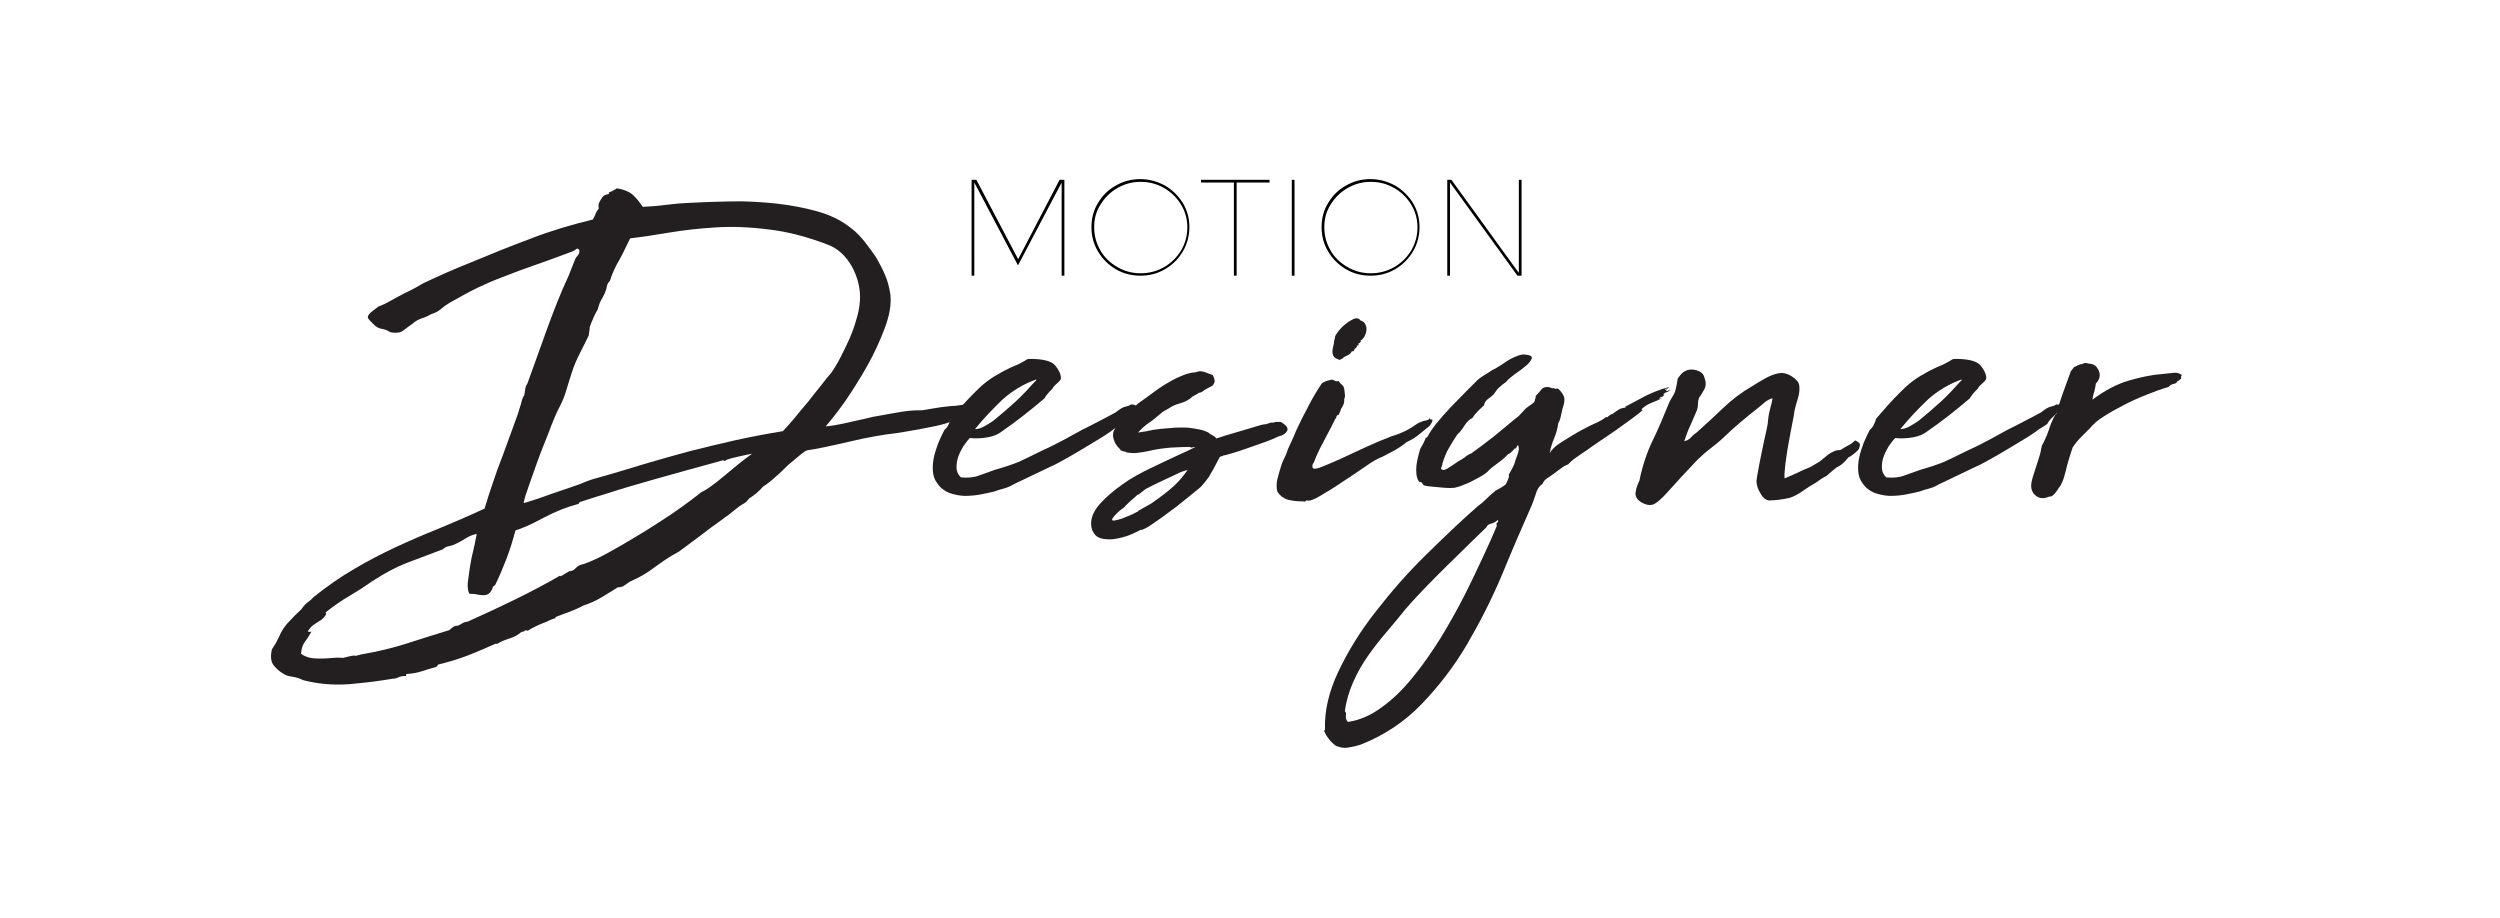 <?xml version="1.0" encoding="utf-8"?>
<!-- Generator: Adobe Illustrator 21.1.0, SVG Export Plug-In . SVG Version: 6.00 Build 0)  -->
<svg version="1.1" id="Layer_1" xmlns="http://www.w3.org/2000/svg" xmlns:xlink="http://www.w3.org/1999/xlink" x="0px" y="0px"
	 viewBox="0 0 730 268" style="enable-background:new 0 0 730 268;" xml:space="preserve">
<style type="text/css">
	.st0{fill:#231F20;}
</style>
<g id="Motion_Designer">
	<g>
		<g>
			<path class="st0" d="M284.4,119.7c-0.2,0.6-0.7,0.9-1.4,0.9c-0.7-0.1-1.2,0-1.6,0.2c0.1,0.1-0.2,0.3-0.8,0.5
				c-0.6,0.3-1.2,0.5-1.9,0.8c-0.6,0.3-1.1,0.5-1.3,0.6c-0.3,0.2,0.1,0.1,1-0.2c0.1,0.3-0.7,0.7-2.4,1.2s-3.6,0.9-5.8,1.3
				c-2.1,0.4-4.2,0.8-6.1,1.1s-3,0.5-3.3,0.5c-1.2,0.1-3,0.4-5.3,0.8c-2.3,0.4-4.7,0.9-7.2,1.5s-4.9,1.1-7.2,1.6s-4.2,0.8-5.5,1
				l-0.3,0.3v-0.2c-0.7,0.5-1.5,1.1-2.2,1.7c-0.7,0.6-1.8,1.5-3.1,2.6c-1.1,1.1-2.3,2.3-3.5,3.3c-1.2,1.1-2.4,2.1-3.7,2.9
				c-0.6,0.7-1.2,1.3-1.9,1.9c-0.6,0.5-1.3,1-2.2,1.6c-0.5,0.7-1.1,1.3-1.8,1.6c-0.7,0.4-1.4,0.9-2.1,1.5c-0.6,0.5-1.3,1-2,1.6
				c-0.7,0.5-1.5,1-2.2,1.6c-2.1,1.5-4.2,3-6.2,4.6c-2.1,1.6-4.2,3.1-6.2,4.6c-2.5,1.3-4.8,2.9-7,4.5c-2.2,1.7-4.6,3.1-7.2,4.2
				c-0.5,0.3-1,0.7-1.6,1.1c-0.5,0.4-1.2,0.6-2,0.6c-1.5,0.9-3,1.9-4.7,2.9s-3.4,1.8-5.3,2.4c-1.3,0.7-2.7,1.3-4,1.8s-2.8,1-4.2,1.6
				c-0.2-0.1-0.2-0.1,0,0.1c0.2,0.2,0.2,0.2,0,0.2c-0.7,0.2-1.3,0.4-1.9,0.7c-0.5,0.3-1,0.5-1.6,0.7c-0.7,0.3-1.5,0.6-2.3,1
				s-1.6,0.8-2.3,1.3c-0.4-0.2-0.7-0.2-0.9,0s-0.4,0.3-0.9,0.3c-0.9,0.8-2.1,1.5-3.4,1.9c-1.3,0.4-2.6,0.9-3.7,1.6h-0.6
				c-2.7,1.2-5.4,2.4-8,3.4s-5.5,1.9-8.5,2.6c-0.2,0.1-0.3,0.2-0.4,0.4s-0.2,0.3-0.5,0.4c-1.5,0.4-2.8,0.8-4,1.2s-2.7,0.7-4.4,0.8
				c-0.2,0-0.3,0.1-0.2,0.3c0.1,0.2,0,0.3-0.2,0.3c-0.8,0-1.5,0.1-2.1,0.4c-0.6,0.3-1.2,0.4-1.8,0.4c-3.9,0.7-8.2,1.2-12.8,1.6
				c-4.6,0.3-9-0.1-13.2-1.2l-1.4-0.6c-0.6-0.2-1.2-0.3-1.8-0.4c-0.6-0.1-1.2-0.2-1.9-0.5c-1.2-0.6-2.4-1.5-3.3-2.6
				c-1-1.1-1.2-2.7-0.7-4.9c0.4-0.6,0.8-1.3,1.2-1.9c0.4-0.7,0.6-1.3,0.9-1.8c0.7-1.7,1.7-3.2,3-4.5c1.2-1.3,2.4-2.5,3.6-3.6
				c0.4-0.7,1-1.3,1.6-1.8c0.7-0.5,1.3-1,1.8-1.6c4-3.2,8-6,12-8.3c3.9-2.3,7.9-4.4,12-6.3s8.2-3.7,12.5-5.4
				c4.3-1.8,8.8-3.7,13.5-5.9c0.6-2.1,1.4-4.5,2.3-7.2c0.9-2.7,1.9-5.5,3-8.3c1-2.8,2-5.5,3-8.2c1-2.6,1.8-5,2.4-7.1
				c0.2-1,0.5-1.8,0.9-2.3c0.1-0.8,0.2-1.5,0.3-2s0.3-1,0.6-1.4c2-5.5,3.9-10.9,5.8-16.1c1.9-5.2,3.9-10.4,6.2-15.3l1.9-4.8
				c0.2-0.5,0.5-0.9,0.8-1.2c0.3-0.3,0.5-0.8,0.5-1.5c-0.3-0.5-0.6-0.6-0.9-0.4c-0.3,0.3-0.7,0.5-1.1,0.7c-5.1,1.9-9.2,3.4-12.4,4.5
				s-5.9,2.2-8.3,3.1c-2.4,0.9-4.7,1.9-7,3s-5,2.6-8.2,4.4c-0.8,0.5-1.7,1.1-2.5,1.8c-0.8,0.7-1.8,1.2-2.8,1.5c-0.9,0.5-1.9,1-3,1.3
				c-1,0.4-1.9,0.9-2.5,1.5c-0.9,0.6-1.8,1.3-2.6,1.9c-0.8,0.7-2,0.9-3.4,0.7c-0.2,0-0.4-0.1-0.7-0.2c-0.3-0.2-0.5-0.3-0.9-0.5
				c-0.7-0.2-1.3-0.4-1.9-0.5c-0.5-0.1-1-0.4-1.6-0.9c-0.3-0.3-0.7-0.7-1.2-1.2s-0.8-0.9-0.8-1.2c0-0.5,0.5-1.1,1.4-1.8
				c0.9-0.7,1.5-1.1,1.7-1.3c0.5-0.2,1.1-0.4,1.7-0.7c0.6-0.3,1.2-0.6,1.9-1c1.5-0.8,3-1.7,4.7-2.5s3.3-1.7,4.8-2.6
				c2.4-1.1,4.7-2.2,7-3.2s4.7-2,7.2-3c5.5-2.3,11.2-4.6,17.1-6.8c5.9-2.3,12-4.1,18.2-5.6c0.3-0.5,0.6-1.1,0.8-1.6
				c0.2-0.6,0.5-1.1,0.9-1.5v-1.5c0.3-0.6,0.6-1.2,1-1.8c0.4-0.6,1-0.9,1.8-1c0.1,0,0.2-0.1,0.2-0.2v-0.3c0.5-0.2,1-0.4,1.3-0.6
				c0.4-0.2,0.7-0.4,1-0.6c2.1,0.3,3.7,1,4.7,1.9c1.1,1,2,2.2,2.9,3.5c2.3-0.1,4.6-0.3,6.9-0.6c2.3-0.3,4.7-0.5,7.2-0.6
				c3.5-0.2,7.4-0.3,11.8-0.4c4.3-0.1,8.6,0.2,12.8,0.6c4.3,0.5,8.3,1.2,12.2,2.3c3.9,1.1,7.2,2.7,9.9,4.9c1.5,1.1,2.8,2.5,4,4
				s2.3,3.1,3.3,4.5c0.9,1.6,1.8,3.2,2.6,5.1c0.8,1.8,1.3,3.8,1.6,5.8c0.3,2.7-0.2,5.9-1.6,9.7c-1.4,3.7-3.1,7.5-5.2,11.2
				c-2.1,3.7-4.3,7.2-6.5,10.4c-2.3,3.2-4.2,5.6-5.6,7.2c1.5-0.1,3.1-0.4,5.1-0.8c1.9-0.4,3.8-0.9,5.8-1.3c1.9-0.5,3.8-0.9,5.8-1.2
				c1.9-0.4,3.6-0.6,5.1-0.9c1-0.2,2.1-0.3,3.1-0.4c1-0.1,2.1-0.1,3.3-0.1c1.7-0.3,3.1-0.5,4.2-0.7s2.1-0.3,3-0.4
				c0.8-0.1,1.6-0.2,2.4-0.2c0.8-0.1,1.7-0.2,2.9-0.4c0.3,0,0.8,0.1,1.3,0.2c0.6,0.1,0.9,0.3,0.9,0.5c0.4,0.5,0.5,0.8,0.3,0.7
				C283.8,119.4,283.9,119.5,284.4,119.7z M211.1,134.4c-8.4,2.3-15.2,4.2-20.5,5.7c-5.2,1.5-9.4,2.7-12.4,3.7c-3,0.9-5.1,1.6-6.4,2
				c-1.2,0.4-2.1,0.7-2.5,0.8c-0.3,0.5-0.5,0.7-0.6,0.6c-3.4,0.9-6.8,2.3-10,4c-3.3,1.8-6,3-8.2,3.7c-0.8,3.1-1.7,5.9-2.7,8.5
				c-1,2.5-2,5-3.2,7.4c-0.1,0-0.2,0.1-0.2,0.2c-0.1,0.1-0.2,0.2-0.4,0.2c-0.3,1-0.7,1.7-1.2,2.1c-0.5,0.4-1.1,0.5-1.6,0.5
				c-0.6,0-1.2-0.1-1.9-0.2c-0.7-0.2-1.5-0.2-2.2-0.2c-0.3-0.5-0.5-1.1-0.5-1.9c-0.1-0.7,0-1.5,0.1-2.2c0.1-0.8,0.3-2,0.5-3.6
				c0.3-1.6,0.5-3.1,0.9-4.5c0.4-1.8,0.8-3.5,1.1-5.3c-1,0.2-2.1,0.6-3.2,1.3c-1.1,0.7-2.2,1.3-3.3,1.8c-0.5,0.2-1.1,0.4-1.7,0.5
				c-0.6,0.1-1.2,0.4-1.7,0.9c-3.9,1.5-7.5,2.8-10.6,4s-6.4,3-10,5.3c-2.4,1.7-4.6,3.1-6.8,4.4c-2.1,1.2-4.4,2.8-6.8,4.7
				c0,0.2,0,0.3,0.1,0.4c0.1,0.1,0,0.2-0.1,0.4c-0.4,0.6-0.9,1.1-1.3,1.4c-0.5,0.3-0.9,0.6-1.4,0.9c-0.5,0.3-0.9,0.6-1.3,0.9
				c-0.4,0.4-0.8,0.9-1.2,1.5c0.1,0.2,0.3,0.3,0.5,0.2c0.3-0.1,0.4-0.1,0.5,0c-0.5,0.9-1.1,1.9-1.8,2.8c-0.7,0.9-1.1,2.1-1.2,3.6
				c0.8,0.6,1.8,1,2.8,1.2s2.1,0.2,3.2,0.2s2.2-0.1,3.3-0.2c1.1-0.1,2.1-0.1,3,0c0.8-0.2,1.5-0.4,2.1-0.5c0.6-0.2,1.1-0.2,1.6-0.1
				c0.4-0.1,0.8-0.2,1.2-0.3c0.4-0.1,0.6-0.2,0.9-0.2c4.7-0.8,9-1.9,13.1-3.2c4-1.3,8.1-2.6,12.1-3.8c0.3-0.3,0.7-0.6,1.1-0.9
				c0.4-0.3,0.9-0.4,1.4-0.4c0.4-0.2,0.9-0.4,1.3-0.7c0.5-0.3,1-0.4,1.6-0.5c4.7-2.1,9.2-4.2,13.7-6.4s8.9-4.5,13.2-7
				c0.2,0.2,0.3,0.2,0.4,0.1c0.1-0.2,0.2-0.2,0.4-0.2c0.2-0.2,0.5-0.4,0.9-0.6c0.4-0.2,0.7-0.4,1-0.6c0.7,0,1.4-0.3,1.9-0.9
				c0.6-0.6,1.1-0.9,1.6-1c1.2-0.3,2.9-1,5-2s4.3-2.3,6.8-3.7c2.4-1.4,4.9-2.9,7.5-4.5c2.5-1.6,4.9-3.1,7.1-4.6c2.2-1.5,4-2.8,5.6-4
				s2.6-2,3.1-2.4c0.7-0.3,1.7-0.9,2.8-1.7s2.4-1.8,3.7-2.9c1.3-1.1,2.7-2.2,4.1-3.4c1.5-1.2,2.9-2.3,4.2-3.2
				c-0.8,0.1-2.1,0.4-3.9,0.8c-1.8,0.4-2.9,0.7-3.3,0.9c-0.2,0-0.4,0.1-0.5,0.3C211.8,134.6,211.5,134.6,211.1,134.4z M174.6,139.5
				c4.7-1.3,9.2-2.7,13.5-4c4.4-1.3,8.7-2.5,13.1-3.7c4.4-1.1,8.8-2.2,13.3-3.2s9.2-1.9,14.1-2.7c0.9-0.9,2-2.2,3.3-3.7
				c1.3-1.6,2.6-3.2,4-4.8c1.3-1.7,2.6-3.3,3.8-4.8c1.2-1.6,2.2-2.8,3-3.7c0.9-1.3,1.9-2.9,2.8-4.7c0.9-1.8,1.8-3.6,2.6-5.4
				c0.8-1.9,1.5-3.8,2-5.7c0.6-1.9,0.9-3.7,1-5.4c0.2-3.3-0.6-6.6-2.3-9.8c-1.8-3.2-4.2-5.4-7.2-6.5c-6-2.3-11.8-3.8-17.2-4.4
				c-5.4-0.7-10.6-0.9-15.4-0.6c-4.8,0.3-9.3,0.8-13.5,1.5s-8,1.3-11.5,1.7c-0.9,1.9-1.6,3.3-2.1,4.3s-1.1,2.1-1.8,3.3
				c-0.9,1.8-1.6,3.4-2,4.8c-0.5,0.5-0.8,1-0.9,1.6c0,0.3-0.2,1-0.6,2c-0.4,0.8-0.8,1.6-1.2,2.3c-0.4,0.7-0.6,1.6-0.9,2.5
				c-0.5,0.9-1,1.8-1.3,2.6c-0.4,0.8-0.7,1.7-1,2.5c0,0.3,0,0.7-0.1,1.1s-0.1,0.9-0.2,1.4l-2.8,5.6c-0.8,1.6-1.5,3.2-2.1,5.1
				c-0.6,1.8-1.1,3.5-1.6,5.1c-0.5,1.8-1.2,3.5-2.1,5.2c-0.9,1.7-1.6,3.5-2.3,5.2c-0.3,0.9-0.9,2.4-1.7,4.4s-1.7,4.2-2.5,6.5
				s-1.6,4.6-2.4,6.8c-0.8,2.2-1.3,3.8-1.5,5c1.6-0.4,3.2-1,5.1-1.6c1.8-0.7,3.7-1.3,5.7-2s3.9-1.3,5.8-2
				C171.3,140.5,173,139.9,174.6,139.5z"/>
			<path class="st0" d="M296,141.4c-0.8,0.5-1.7,0.9-2.7,1.2s-1.9,0.5-2.9,0.9c-1.2,0.3-2.6,0.6-4.2,0.9c-1.6,0.3-3.1,0.4-4.7,0.4
				c-1.6-0.1-3-0.4-4.4-0.9c-1.4-0.6-2.6-1.5-3.5-2.9c-0.7-0.9-1.1-2.1-1.2-3.4c-0.1-1.3,0-2.7,0.3-4.1c0.3-1.4,0.8-2.8,1.3-4.2
				c0.6-1.4,1.2-2.7,1.8-3.8c0.5-0.4,0.9-0.9,1.2-1.6c0.3-0.6,0.5-1.1,0.6-1.6c2.2-2.6,4.4-5.1,6.8-7.5c2.3-2.4,4.7-4.3,7.2-5.6
				c1.1-0.7,2.3-1.3,3.6-1.9c1.2-0.5,2.4-1,3.4-1.6c0.4-0.2,0.8-0.4,1-0.6c0.3-0.2,0.6-0.3,1.2-0.3c3.7,0,6.2,0.6,7.3,1.9
				c1.1,1.3,1.7,2.6,1.7,3.8c-0.1,0.4-0.5,0.9-1.1,1.4s-1.1,1-1.4,1.6c-0.5,0.5-1,1-1.4,1.5s-0.7,0.9-0.9,1.3
				c-4.2,3.6-8.3,6.8-12.5,9.7c-1,0.8-2.4,1.4-4.1,1.7s-3.5,0.4-5.2,0.2c-0.6,0.6-1.2,1.4-1.9,2.4c-0.6,1-1.1,2-1.5,3.1
				s-0.5,2.2-0.5,3.3c0.1,1.1,0.5,2,1.3,2.7c2.1,0.2,3.9,0,5.4-0.6c1.6-0.6,3.1-1.1,4.5-1.6c1.1-0.3,2.3-0.7,3.6-1.1
				c1.2-0.4,2.3-0.8,3.3-1.2c2.2-1,4-1.9,5.4-2.6c1.4-0.7,2.7-1.3,4-1.9c1.2-0.6,2.5-1.3,3.9-2c1.3-0.7,3.1-1.7,5.1-2.8
				c1.7-0.8,3.3-1.7,5.1-2.6c1.7-0.9,3.3-1.7,4.9-2.6c0.6-0.5,1.2-0.9,1.7-1.2s1.2-0.5,2-0.7c0.1,0,0.2-0.1,0.4-0.2
				c0.2-0.1,0.3-0.2,0.4-0.2c0.9,0,1.4,0.2,1.4,0.5s-0.2,0.8-0.7,1.3c-0.5,0.6-1,1.2-1.7,1.8s-1.2,1.2-1.6,1.9c0.1,0,0,0.1-0.4,0.4
				c-0.4,0.3-0.8,0.5-1.2,0.8c-0.5,0.3-1.1,0.6-1.8,1.2c-1.1,0.8-2.5,1.7-4.2,2.7s-3.3,2-5,3s-3.2,1.9-4.7,2.7s-2.5,1.4-3.3,1.7
				L296,141.4z M284.7,125.3c0.9,0,1.8-0.3,2.7-0.8c0.9-0.5,1.7-1,2.6-1.6c2.1-1.7,4.2-3.5,6.4-5.5c2.2-2,4.1-4.1,5.9-6.1
				c0.2,0,0.3-0.2,0.3-0.5c-3.7,1.3-7,3.3-9.9,5.9C289.9,119.4,287.2,122.2,284.7,125.3z"/>
			<path class="st0" d="M369.1,123.9c0.2,0,0.5,0,0.8-0.1s0.7-0.2,1.1-0.4h0.9l0.5-0.2h1.6c1.7,1,2.3,1.9,1.8,2.7s-1.3,1.3-2.4,1.5
				c-1,0.5-2.4,1.1-4.1,1.7c-1.7,0.6-3.4,1.2-5.1,1.8s-3.2,1.1-4.6,1.5s-2.1,0.6-2.3,0.6c-0.1,0-0.2,0-0.2,0.1
				c-0.1,0.1-0.2,0.1-0.4,0.1c-0.2,0.1-0.4,0.2-0.5,0.2c-1.5,2.9-2.6,4.9-3.3,6c-0.8,1.1-1.5,1.9-2.1,2.6l-0.9,0.8
				c-2.4,2-4.5,3.6-6.2,5c-1.8,1.3-3.3,2.5-4.6,3.4c-1.3,0.9-2.4,1.7-3.3,2.3s-1.8,1-2.5,1.3v-0.2c-2.1,1.1-3.9,1.9-5.5,2.3
				c-1.6,0.4-2.8,0.6-3.7,0.6c-2.1,0-3.5-0.4-4.3-1.3c-0.8-0.9-1.2-2-1.2-3.3c0-2,0.9-3.9,2.7-5.9c1.8-2,4-3.8,6.5-5.6
				s5.3-3.3,8.2-4.7c2.9-1.4,5.4-2.6,7.6-3.6s3.8-1.7,4.7-2.2c1-0.5,0.9-0.5-0.4-0.2l-0.6-0.2c-1.3,0-3.2,0.1-5.4,0.2
				c-2.3,0.2-4.5,0.5-6.5,1c-1,0.2-2,0.4-3,0.5c-0.9,0.2-2.1,0.1-3.6-0.1h0.2c-0.1,0-0.2,0-0.2-0.1c-0.1-0.1-0.1-0.1-0.2-0.1
				c-0.2,0-0.5-0.1-0.9-0.2c-0.4-0.2-0.6-0.3-0.7-0.4h0.2c-0.8-0.7-1.4-1.5-1.7-2.2c-0.3-0.7-0.5-1.4-0.5-2s0.1-1.2,0.4-1.6
				c0.3-0.5,0.5-0.9,0.7-1.2c0.5-0.8,1.2-1.7,2.2-2.5c0.9-0.8,2.1-2,3.4-3.4l0.5-0.5c1.2-0.8,2.5-1.8,3.9-2.8c1.3-1,2.7-2,4.2-2.9
				s2.9-1.7,4.4-2.3c1.5-0.7,3-1.1,4.4-1.2l1.1-0.3c0.6,0,1.3,0.1,2,0.4c0.7,0.3,1.3,0.5,1.9,0.7c0.5,0.9,0.7,1.7,0.5,2.2
				s-0.4,0.9-0.9,1.1l-1.7,0.9l-0.3,0.2c-0.3,0.3-0.8,0.6-1.4,0.8c0.2-0.2,0-0.1-0.5,0.2c-0.6,0.4-1.1,0.6-1.6,0.9
				c-0.8,0.8-2,1.5-3.4,1.9c-1.5,0.4-2.6,0.9-3.6,1.6l-1.6,0.9l-2.3,1.9l-1.4,1.1c-1.3,0.8-2.5,1.9-3.6,3.1c1.7-0.2,3.2-0.5,4.5-0.8
				c1.5-0.2,3.1-0.4,4.9-0.5c1.8-0.2,3.6-0.2,5.4-0.1c0.9,0.1,2,0.3,3.1,0.5s2.1,0.6,3,1.1H353c1.1,0.6,1.7,1,1.8,1.1
				c0.1,0.1,0.1,0.2,0.2,0.2l0.2,0.3c0.1-0.1,0.2-0.2,0.3-0.2c0.1,0,0.2,0,0.4-0.1c0.2-0.1,0.3-0.1,0.4-0.1l0.8-0.3l11.1-3.3
				C368.2,124.1,368.6,124,369.1,123.9z M332.1,144.5c-0.2,0.2-0.8,0.8-1.9,1.7c-1,0.9-1.7,1.6-2,2c-0.8,0.5-1.5,1.1-2.1,1.7
				c-0.6,0.6-1,1.1-1.2,1.4c-0.3,0.5-0.2,0.8,0.5,0.7c0.6-0.1,1.4-0.3,2.3-0.6c0.9-0.4,1.9-0.8,2.9-1.2c1-0.5,1.6-0.8,1.9-1h-0.2
				l3.9-2.2c3-2.1,5.2-3.8,6.7-5.2s2.7-2.9,3.9-4.6l-1.9,0.6c-3.1,1.5-5.4,2.5-6.8,3.2c-1.5,0.7-2.6,1.3-3.6,1.8l-2,1.6L332.1,144.5
				z"/>
			<path class="st0" d="M383.4,136.7c0.3,0.3,1.2,0.2,2.6-0.4c1.5-0.6,3.2-1.3,5.4-2.3c2.1-1,4.5-2.1,7.1-3.3s5.2-2.3,7.8-3.3
				c0.7-0.2,1.6-0.5,2.6-0.9s1.7-0.8,2.3-1.1c0.8-0.5,1.7-1,2.5-1.6c0.8-0.5,1.8-0.9,3-1.1c0.4-0.1,0.6-0.3,0.6-0.5
				c0-0.3,0.1-0.2,0.2,0.2c0.2,0.1,0.4,0.1,0.5,0.1c0.1-0.1,0.2,0,0.3,0.1c0,0.4-0.3,1-0.8,1.7l-1.1,0.9c-0.8,0.7-1.7,1.4-2.6,2.1
				c-0.9,0.7-2,1.3-3.1,1.8c-0.9,0.8-2.1,1.6-3.3,2.3c-1.3,0.7-2.6,1.4-3.8,2c-1.1,0.4-2.8,1.3-4.9,2.8s-4.4,3-6.7,4.5
				c-2.3,1.6-4.5,2.9-6.5,4.1c-2,1.2-3.3,1.6-4,1.3c-0.3,0.3-0.5,0.4-0.6,0.4c-0.1-0.1-0.3-0.1-0.6-0.1c-1.7,0-3.1-0.2-4.3-0.5
				c-1.2-0.4-2.2-1.1-3-2.3c-0.3-1.2-0.3-2.5,0-3.7s0.7-2.6,1.2-4.2c0.3-0.8,0.6-1.6,1-2.3s0.6-1.5,0.9-2.3c0.4-0.8,0.8-1.7,1.2-2.6
				c0.4-0.9,0.8-1.8,1.1-2.6c1.1-2.4,2.3-4.8,3.6-7.2c1.2-2.4,2.6-4.7,4-6.8c0.8-0.5,1.6-0.8,2.3-0.9c0.4-0.2,0.9-0.2,1.3,0.1
				c0.5,0.3,0.9,0.3,1.2,0.1c0.3,0.4,0.6,0.8,1,1.1s0.6,0.7,0.7,1.2c0.1,0.7,0.2,1.3,0.2,1.7c0.1,0.4,0,0.9-0.2,1.4
				c0.1,0.7-0.1,1.5-0.6,2.3c-0.2,0.3-0.4,0.6-0.5,1s-0.3,0.8-0.5,1.2c-0.1,0.1-0.2,0.1-0.2,0.1c-0.1-0.1-0.1,0-0.2,0.1
				c-0.2,0.1-0.3,0.3-0.3,0.5s-0.1,0.4-0.3,0.5c-0.7,1.5-1.5,3-2.3,4.5c-0.8,1.6-1.6,3-2.3,4.4c-0.7,1.4-1.2,2.6-1.6,3.7
				C383.1,135.7,383.1,136.4,383.4,136.7z M389.8,98.7c-0.1-0.3,0.2-0.9,0.8-1.7c0.6-0.8,1.3-1.6,2.2-2.3c0.8-0.7,1.7-1.2,2.5-1.6
				c0.8-0.3,1.5-0.2,2,0.5c0.2,0,0.4,0.1,0.5,0.2c0.2,0.1,0.3,0.2,0.4,0.2c0.7,0.8,1,1.8,0.7,3c-0.3,1.2-0.8,2-1.6,2.4
				c0.1,0.2,0.1,0.3,0,0.4c-0.1,0.1-0.2,0.2-0.2,0.4c-0.3-0.2-0.4-0.1-0.4,0.3c0.1,0.4-0.1,0.5-0.5,0.3c0.1,0.3,0,0.6-0.4,0.9
				c-0.4,0.3-0.5,0.6-0.5,0.9c-0.2-0.1-0.3-0.1-0.3-0.1c0,0.1-0.1,0.1-0.3,0.1c-0.2,0.5-0.6,0.9-1.3,1.2c-0.7,0.3-1.2,0.6-1.5,1
				c-0.2,0-0.4,0.1-0.5,0.2c-0.2,0.1-0.4,0.1-0.9-0.2c-0.6-0.2-1-0.5-1.2-1s-0.3-1-0.2-1.6c0.1-0.6,0.2-1.2,0.4-1.9
				C389.5,99.6,389.7,99.1,389.8,98.7z"/>
			<path class="st0" d="M390.1,217.8c-1.1-0.8-2-1.8-2.7-2.9c-0.7-1.1-0.9-1.7-0.5-1.8c-0.2-5.4,1.1-11.1,3.9-17s6.4-11.8,10.9-17.5
				c4.5-5.8,9.3-11.3,14.6-16.5c5.3-5.2,10.3-10,15.1-14.2c0.7-0.5,1.7-1.3,2.8-2.4c1.1-1.1,2-1.8,2.6-2.3c1-0.5,1.7-0.9,2.1-1.2
				s0.6-0.4,0.7-0.5c0.1,0,0.3-0.5,0.7-1.4c0.4-0.9,0.4-1.4,0.2-1.4c0.4-0.7,0.7-1.3,0.9-1.6c0.2-0.4,0.4-0.7,0.5-1
				c0.2-0.3,0.3-0.6,0.4-1s0.3-1,0.6-1.8c0.2-0.5,0.4-1,0.5-1.6c0.2-0.5,0.1-1.1-0.1-1.7c-0.2,0-0.4,0.3-0.6,0.9
				c-0.3,0-0.5,0.1-0.5,0.2c-0.2,0.2-0.4,0.4-0.6,0.6c-0.2,0.2-0.4,0.4-0.6,0.6c-0.5,0.2-0.9,0.5-1.1,0.8c-0.9,0.9-1.9,1.7-2.9,2.4
				s-1.9,1.4-2.7,2.3c-0.3,0.3-0.9,0.7-1.7,1.2c-0.8,0.5-1.7,0.9-2.6,1.4s-1.8,0.9-2.7,1.2c-0.9,0.4-1.6,0.6-2.1,0.7
				c-0.2,0.1-0.8,0.2-1.8,0.2s-2-0.1-3.1-0.2c-1.1-0.1-2.1-0.2-3.1-0.3s-1.6-0.3-1.8-0.5h0.3c-0.2-0.1-0.4-0.3-0.5-0.5
				s-0.4-0.3-0.8-0.3c-0.4-0.6-0.7-1.3-0.8-2.2c-0.1-0.8-0.1-1.7,0-2.6c0.1-0.9,0.3-1.8,0.5-2.6s0.4-1.6,0.6-2.2
				c0.3-0.5,0.6-1.1,0.9-1.6c0.3-0.6,0.5-1.1,0.7-1.6c0.2,0,0.3-0.1,0.3-0.2c0-0.1,0.1-0.2,0.3-0.2c0.3-0.8,1.1-2,2.4-3.7
				c1.3-1.6,2.8-3.3,4.4-5c1.7-1.7,3.2-3.3,4.7-4.8s2.6-2.6,3.2-3.2c0.1-0.1,0.4-0.3,0.8-0.6s0.9-0.6,1.4-0.9c0.5-0.3,1-0.6,1.4-0.9
				c0.4-0.3,0.7-0.5,0.9-0.5c1.1-0.6,2.3-1.3,3.4-2.1s2.3-1.4,3.4-1.8c0.4-0.2,0.8-0.3,1.2-0.4c0.4-0.1,0.7-0.1,0.9-0.1
				c1.7,0.1,2.4,0.5,2.3,1.1c-0.2,0.6-0.7,1.3-1.6,2.1s-2,1.6-3.3,2.5c-1.2,0.9-2.1,1.6-2.6,2.3c-0.7,0.5-1.4,1-2,1.6
				c-0.6,0.5-1.1,1.2-1.6,2c-0.5,0.5-1.1,1-1.7,1.4s-1,1-1.2,1.9c-0.6,0.5-1.2,1.1-1.8,1.7c-0.6,0.6-1.1,1.2-1.5,1.9
				c-1,0.5-1.8,1.3-2.4,2.3s-1.3,1.9-2.1,2.6c-0.8,1.2-1.6,2.5-2.4,3.9c-0.8,1.3-1.4,2.9-1.9,4.5c0,0.3-0.1,0.6-0.2,0.9
				c-0.2,0.3-0.2,0.6-0.2,0.8c0.4,0.2,0.8,0.3,1,0.2c0.3-0.1,0.5-0.2,0.7-0.3c0.8-0.5,1.6-1,2.3-1.5c0.7-0.5,1.5-1,2.4-1.5
				c0.5-0.4,0.9-0.7,1.2-0.9c0.3-0.2,0.7-0.4,1.2-0.6c2.1-1.5,4.2-3.1,6.4-4.8c2.2-1.8,4.3-3.5,6.4-5.3c0.5-0.3,1.1-0.8,1.6-1.4
				c0.6-0.6,1.1-1.2,1.6-1.7c0.5-0.4,1.1-0.8,1.7-1.2s0.9-0.8,0.9-1.3c0.2-0.5,0.3-0.8,0.2-0.9c-0.1-0.1,0.2-0.4,0.7-0.9
				c0.3-0.3,0.6-0.7,1-1.2s1-0.7,1.8-0.7c0.3,0,0.6,0.1,0.9,0.2c0.3,0.2,0.6,0.2,1,0.1c0.1,0.2,0.3,0.3,0.6,0.2
				c0.3-0.1,0.6,0,0.8,0.2c0.8,0.8,1.3,1.6,1.5,2.2c0.2,0.6,0.1,1.4-0.1,2.3c-0.3,0.8-0.5,1.7-0.7,2.7s-0.4,1.9-0.9,2.7
				c-0.2,1.6-0.6,3-1.2,4.4s-1,2.8-1.3,4.3c0.6-1,1.7-2.1,3.3-3.1c1.6-1,3.2-2,4.9-3c1.7-0.9,3.3-1.8,4.9-2.5s2.6-1.3,3.3-1.9h0.5
				c0.2-0.2,0.4-0.4,0.7-0.6c0.3-0.2,0.5-0.3,0.7-0.3c0.5-0.4,1.1-0.8,1.7-1.2s1.3-0.6,2.2-0.7c0-0.1-0.1-0.2-0.2-0.2
				c2.1-1.1,4.1-2.2,6.2-3.3c2.1-1,4.3-1.9,6.7-2.5c0,0.1-0.1,0.2-0.2,0.2s-0.2,0.1-0.2,0.2c-0.1,0.1-0.2,0.1-0.4,0.1
				c-0.2-0.1-0.3,0-0.5,0.1c0.2,0.2,0.3,0.3,0.3,0.2s0.1-0.2,0.3-0.2c0,0.1,0,0.2-0.1,0.2s-0.1,0.1-0.1,0.3c0.4,0.1,0.6,0.1,0.7-0.1
				c0.1-0.2,0.2-0.2,0.4-0.2c-0.2,0.4-0.5,0.6-0.9,0.7c-0.4,0.1-0.7,0.3-1,0.7c0,0.2,0.1,0.2,0.3,0c-0.2,0.4-0.5,0.6-0.8,0.7
				c-0.3,0.1-0.6,0.2-0.8,0.4c0.1,0.1,0.5,0.1,1.1-0.2c-1,0.6-2.1,1.1-3.2,1.5s-2,1-2.9,1.8c-0.1,0.2,0,0.3,0.3,0.3
				c-0.5,0.5-1.5,1.3-3,2.4c-1.5,1.1-3,2.2-4.7,3.4s-3.4,2.3-5,3.4c-1.6,1.1-2.8,1.9-3.7,2.6c-0.9,0.6-1.9,1.2-2.8,1.9
				c-0.9,0.6-1.8,1.3-2.6,2.2c-0.6,0.2-1.2,0.5-1.6,0.8s-1,0.7-1.5,1.1l-1.2,0.9c-0.7,0.5-1.4,1-1.9,1.3c-0.6,0.4-1,0.9-1.3,1.6
				c-0.9,0.6-1.6,1.6-1.9,2.8c-0.4,1.2-0.8,2.4-1.3,3.6c-2.8,6.3-5.7,13-8.6,20.1c-3,7.1-6.4,13.8-10.2,20.3
				c-3.8,6.5-8.3,12.3-13.3,17.5s-10.9,9.1-17.7,11.8c-1.2,0.4-2.5,0.7-3.8,0.9C392.6,218.5,391.4,218.3,390.1,217.8z M434,154
				c-2.5,2.4-5,4.8-7.6,7.4c-2.6,2.5-5,4.9-7.2,7.1s-4,4.1-5.6,5.8s-2.6,2.9-3.3,3.7c-1.7,2.1-3.4,4.2-5.3,6.4s-3.7,4.5-5.4,6.9
				c-1.7,2.4-3.2,5-4.4,7.7c-1.2,2.7-2.1,5.6-2.5,8.7c0.3,0.2,0.4,0.6,0.3,1.3s0.1,1.3,0.6,1.8c3.4-0.5,6.7-1.9,9.9-4.3
				c3.2-2.3,6.2-5.2,9-8.7c2.9-3.5,5.5-7.3,8.1-11.4c2.5-4.1,4.8-8.2,6.9-12.3s3.9-8,5.6-11.6s3-6.6,4-9c-0.2-0.4-0.2-0.7,0.1-0.9
				c0.3-0.2,0.3-0.5,0.2-0.8c-0.5,0.5-1.2,0.9-2,1.1C434.7,153.1,434.2,153.4,434,154z"/>
			<path class="st0" d="M491.8,128.8c0.7-0.1,1.3-0.4,1.9-1c0.5-0.6,1.1-1.1,1.7-1.5c2.7-2.4,5.3-4.8,7.8-7.2s5.4-4.6,8.7-6.5
				c1.1-0.7,2.4-1.5,3.9-2.3s2.9-1.3,4.4-1.4c1,0,2.2,0.4,3.3,1.2c1.2,0.8,1.8,1.6,1.9,2.6c0.1,1.1,0,2.3-0.4,3.6
				c-0.4,1.2-0.7,2.4-1,3.6c-0.1,0.8-0.3,2.2-0.7,4c-0.4,1.9-0.7,3.8-1.1,5.9c-0.4,2.1-0.6,4-0.9,5.9c-0.2,1.9-0.3,3.2-0.2,4
				c0.9-0.4,1.8-0.8,2.5-1.1s1.6-0.7,2.6-1.2c1.1-0.5,1.8-0.8,2.1-0.9c0.3-0.1,0.4-0.2,0.5-0.2c0.1-0.1,0.3-0.2,0.5-0.3
				c0.2-0.2,0.9-0.5,2-1.2c0.7-0.6,1.5-1.2,2.2-1.8s1.5-1,2.2-1.3c0.4-0.2,1-0.3,1.7-0.3c0.8-0.5,1.6-1,2.4-1.4
				c0.8-0.4,1.4-0.9,1.9-1.4c0.9,0.4,1.4,0.8,1.4,1.2s-0.1,0.8-0.3,1.3c-0.7,0.9-1.8,1.8-3.1,2.5c-0.6,0.7-1.1,1.3-1.6,1.7
				c-0.4,0.4-1,0.8-1.7,1.1c-1.1,0.9-1.9,1.5-2.2,1.8s-0.5,0.5-0.7,0.6c-0.2,0.2-0.4,0.3-0.8,0.5c-0.4,0.2-1.2,0.7-2.4,1.6
				c-1.1,0.6-2.4,1.4-3.8,2.4c-1.4,1-2.7,1.7-4,2.1c-1,0.2-2,0.4-2.9,0.5s-1.7,0.2-2.4,0.2c-1.1,0.2-2.2-0.4-3-1.8
				c-0.9-1.4-1.3-2.7-1.3-3.8c0-0.5,0.2-1.6,0.5-3.2c0.3-1.6,0.6-3.3,1-5.1s0.7-3.6,1.1-5.2c0.4-1.7,0.6-2.8,0.7-3.4
				c0.1-1.5,0.3-2.7,0.6-3.9c0.3-1.1,0.6-2.3,0.8-3.4c-0.8,0.2-1.6,0.6-2.2,1.1c-0.6,0.5-1.2,1-1.9,1.6c-1.9,1.5-3.7,2.9-5.4,4.4
				c-1.8,1.5-3.5,3.1-5.3,4.8c-1,0.9-2.2,1.9-3.4,2.8c-1.2,0.9-2.4,2-3.6,3.1c-3.5,3.7-6.4,6.8-8.6,9.3s-3.8,3.8-4.8,4
				c-0.8,0.2-1.8,0-2.9-0.6s-1.7-1.3-1.9-2.2c-0.1-0.4,0-1,0.2-1.9c0.3-0.8,0.5-1.6,0.9-2.3c0.9-4.4,2.2-8.3,3.9-11.8
				c1.7-3.5,3.2-7.1,4.7-10.8c0.2-0.5,0.5-1.1,0.9-1.7c0.4-0.6,0.7-1.2,0.9-1.7c0.2-0.7,0.4-1.4,0.5-2.1c0.1-0.7,0.2-1.3,0.3-1.8
				c0.2-0.2,0.4-0.5,0.7-0.9c0.3-0.4,0.5-0.6,0.9-0.9c1.1-0.8,2.4-1,3.8-0.6s2.2,1.1,2.4,2.2c0.5,1.2,0.5,2.3,0,3.3
				c-0.5,0.9-1,1.8-1.6,2.6c-0.2,0.6-0.3,1.2-0.3,1.9c0,0.6-0.1,1.2-0.3,1.7c-0.6,1.5-1.3,2.9-1.9,4.4
				C493,125.4,492.4,127,491.8,128.8z"/>
			<path class="st0" d="M566.2,141.4c-0.8,0.5-1.7,0.9-2.7,1.2s-1.9,0.5-2.9,0.9c-1.2,0.3-2.6,0.6-4.2,0.9c-1.6,0.3-3.1,0.4-4.7,0.4
				c-1.6-0.1-3-0.4-4.4-0.9c-1.4-0.6-2.6-1.5-3.5-2.9c-0.7-0.9-1.1-2.1-1.2-3.4c-0.1-1.3,0-2.7,0.3-4.1c0.3-1.4,0.8-2.8,1.3-4.2
				c0.6-1.4,1.2-2.7,1.8-3.8c0.5-0.4,0.9-0.9,1.2-1.6c0.3-0.6,0.5-1.1,0.6-1.6c2.2-2.6,4.4-5.1,6.8-7.5c2.3-2.4,4.7-4.3,7.2-5.6
				c1.1-0.7,2.3-1.3,3.6-1.9c1.2-0.5,2.4-1,3.4-1.6c0.4-0.2,0.8-0.4,1-0.6c0.3-0.2,0.6-0.3,1.2-0.3c3.7,0,6.2,0.6,7.3,1.9
				c1.1,1.3,1.7,2.6,1.7,3.8c-0.1,0.4-0.5,0.9-1.1,1.4s-1.1,1-1.4,1.6c-0.5,0.5-1,1-1.4,1.5s-0.7,0.9-0.9,1.3
				c-4.2,3.6-8.3,6.8-12.5,9.7c-1,0.8-2.4,1.4-4.1,1.7c-1.7,0.3-3.5,0.4-5.2,0.2c-0.6,0.6-1.2,1.4-1.9,2.4c-0.6,1-1.1,2-1.5,3.1
				s-0.5,2.2-0.5,3.3c0.1,1.1,0.5,2,1.3,2.7c2.1,0.2,3.9,0,5.4-0.6c1.6-0.6,3.1-1.1,4.5-1.6c1.1-0.3,2.3-0.7,3.6-1.1
				c1.2-0.4,2.3-0.8,3.3-1.2c2.2-1,4-1.9,5.4-2.6c1.4-0.7,2.7-1.3,4-1.9c1.2-0.6,2.5-1.3,3.9-2c1.3-0.7,3.1-1.7,5.1-2.8
				c1.7-0.8,3.3-1.7,5.1-2.6c1.7-0.9,3.3-1.7,4.9-2.6c0.6-0.5,1.2-0.9,1.7-1.2s1.2-0.5,2-0.7c0.1,0,0.2-0.1,0.4-0.2
				c0.2-0.1,0.3-0.2,0.4-0.2c0.9,0,1.4,0.2,1.4,0.5s-0.2,0.8-0.7,1.3c-0.5,0.6-1,1.2-1.7,1.8s-1.2,1.2-1.6,1.9c0.1,0,0,0.1-0.4,0.4
				c-0.4,0.3-0.8,0.5-1.2,0.8c-0.5,0.3-1.1,0.6-1.8,1.2c-1.1,0.8-2.5,1.7-4.2,2.7s-3.3,2-5,3s-3.2,1.9-4.7,2.7s-2.5,1.4-3.3,1.7
				L566.2,141.4z M554.9,125.3c0.9,0,1.8-0.3,2.7-0.8s1.7-1,2.6-1.6c2.1-1.7,4.2-3.5,6.4-5.5s4.1-4.1,5.9-6.1c0.2,0,0.3-0.2,0.3-0.5
				c-3.7,1.3-7,3.3-9.9,5.9C560.1,119.4,557.4,122.2,554.9,125.3z"/>
			<path class="st0" d="M637.1,109.5c-0.2,0.3-0.3,0.6-0.2,0.8s-0.1,0.4-0.5,0.6c0,0.2-0.2,0.3-0.5,0.3c-0.2,0.5-0.6,0.8-1.2,0.9
				c-0.6,0.1-1.1,0.4-1.5,0.9c-2.1,0.6-4.3,1.4-6.5,2.3c-2.3,0.9-4.5,1.9-6.6,3s-4.1,2.2-5.8,3.3c-1.8,1.1-3.1,2.3-4,3.4
				c-0.8,0.8-1.7,1.7-2.6,2.6c-0.9,0.9-1.8,2-2.5,3.1c-0.3,0.8-0.6,1.9-1,3.1c-0.4,1.2-0.7,2.5-1,3.7s-0.6,2.3-1,3.2s-0.7,1.5-1,1.7
				c-0.2,0.4-0.6,1-1.2,1.7c-0.6,0.7-1.1,1-1.6,0.9c-1.6,0.7-2.9,0.6-4-0.3c-1.1-0.9-1.5-2.2-1.2-3.9c0.2-1,0.7-2.6,1.4-4.7
				c0.7-2.1,1.2-3.7,1.4-4.8v-0.2c0.1-0.3,0.2-0.6,0.2-0.9c0.8-1.5,1.5-3,2-4.5c0.5-1.6,1.1-3.1,1.9-4.5c0-0.1,0.1-0.2,0.2-0.2
				c0.2-0.1,0.2-0.1,0.2-0.2c0.5-2.1,1.2-4.1,1.9-6.1s1.5-4,2.1-5.8c0.1-0.4,0.3-0.7,0.5-0.9s0.4-0.5,0.6-0.8c0.5-0.2,1-0.4,1.3-0.6
				c0.4-0.2,0.8-0.3,1.2-0.3c0.2-0.2,0.5-0.3,0.8-0.3c0.2,0,0.4,0,0.7,0.1s0.5,0.1,0.7,0.1c0.9,0.1,1.6,0.5,2,1.1
				c1.2,1.7,1.1,3.2-0.3,4.7c-0.1,0.8-0.3,1.7-0.5,2.5c-0.3,0.8-0.4,1.6-0.5,2.2c3.6-2.7,7.2-4.6,10.7-5.6s6.8-1.7,9.8-1.9
				c0.8-0.1,1.8-0.2,2.9-0.3C635.3,108.7,636.3,108.9,637.1,109.5z"/>
		</g>
	</g>
	<g>
		<g>
			<path d="M283.7,52.5h1.4l12.2,23.2l12.1-23.2h1.4v28H310V53.3l-12.7,24.1h-0.1l-12.7-24.1v27.2h-0.8L283.7,52.5L283.7,52.5z"/>
			<path d="M340.2,54.2c2.2,1.3,3.9,3,5.2,5.1c1.3,2.2,1.9,4.5,1.9,7c0,2.5-0.6,4.9-1.9,7.1s-3,3.9-5.2,5.2s-4.6,1.9-7.2,1.9
				s-5-0.6-7.2-1.9s-3.9-3-5.2-5.2c-1.3-2.2-1.9-4.5-1.9-7.1c0-2.5,0.6-4.9,1.9-7c1.3-2.2,3-3.9,5.2-5.1c2.2-1.3,4.6-1.9,7.2-1.9
				C335.6,52.3,338,53,340.2,54.2z M326.3,54.9c-2.1,1.2-3.7,2.8-5,4.9s-1.8,4.2-1.8,6.6c0,2.4,0.6,4.6,1.8,6.7
				c1.2,2.1,2.9,3.7,5,4.9c2.1,1.2,4.3,1.8,6.8,1.8c2.4,0,4.7-0.6,6.8-1.8c2.1-1.2,3.7-2.8,5-4.9c1.2-2.1,1.8-4.3,1.8-6.7
				c0-2.4-0.6-4.6-1.8-6.6s-2.9-3.7-5-4.9c-2.1-1.2-4.3-1.8-6.8-1.8C330.6,53.1,328.4,53.7,326.3,54.9z"/>
			<path d="M350.7,52.5h20v0.8h-9.6v27.2h-0.8V53.3h-9.6V52.5z"/>
			<path d="M377.2,52.5h0.8v28h-0.8V52.5z"/>
			<path d="M407.4,54.2c2.2,1.3,3.9,3,5.2,5.1c1.3,2.2,1.9,4.5,1.9,7c0,2.5-0.6,4.9-1.9,7.1s-3,3.9-5.2,5.2s-4.6,1.9-7.2,1.9
				s-5-0.6-7.2-1.9s-3.9-3-5.2-5.2c-1.3-2.2-1.9-4.5-1.9-7.1c0-2.5,0.6-4.9,1.9-7c1.3-2.2,3-3.9,5.2-5.1c2.2-1.3,4.6-1.9,7.2-1.9
				C402.8,52.3,405.2,53,407.4,54.2z M393.5,54.9c-2.1,1.2-3.7,2.8-5,4.9s-1.8,4.2-1.8,6.6c0,2.4,0.6,4.6,1.8,6.7
				c1.2,2.1,2.9,3.7,5,4.9c2.1,1.2,4.3,1.8,6.8,1.8c2.4,0,4.7-0.6,6.8-1.8c2.1-1.2,3.7-2.8,5-4.9c1.2-2.1,1.8-4.3,1.8-6.7
				c0-2.4-0.6-4.6-1.8-6.6s-2.9-3.7-5-4.9c-2.1-1.2-4.3-1.8-6.8-1.8S395.6,53.7,393.5,54.9z"/>
			<path d="M443.5,52.5h0.8v28h-1.2l-19.7-27.2v27.2h-0.8v-28h1.2l19.7,27.2V52.5z"/>
		</g>
	</g>
</g>
</svg>
